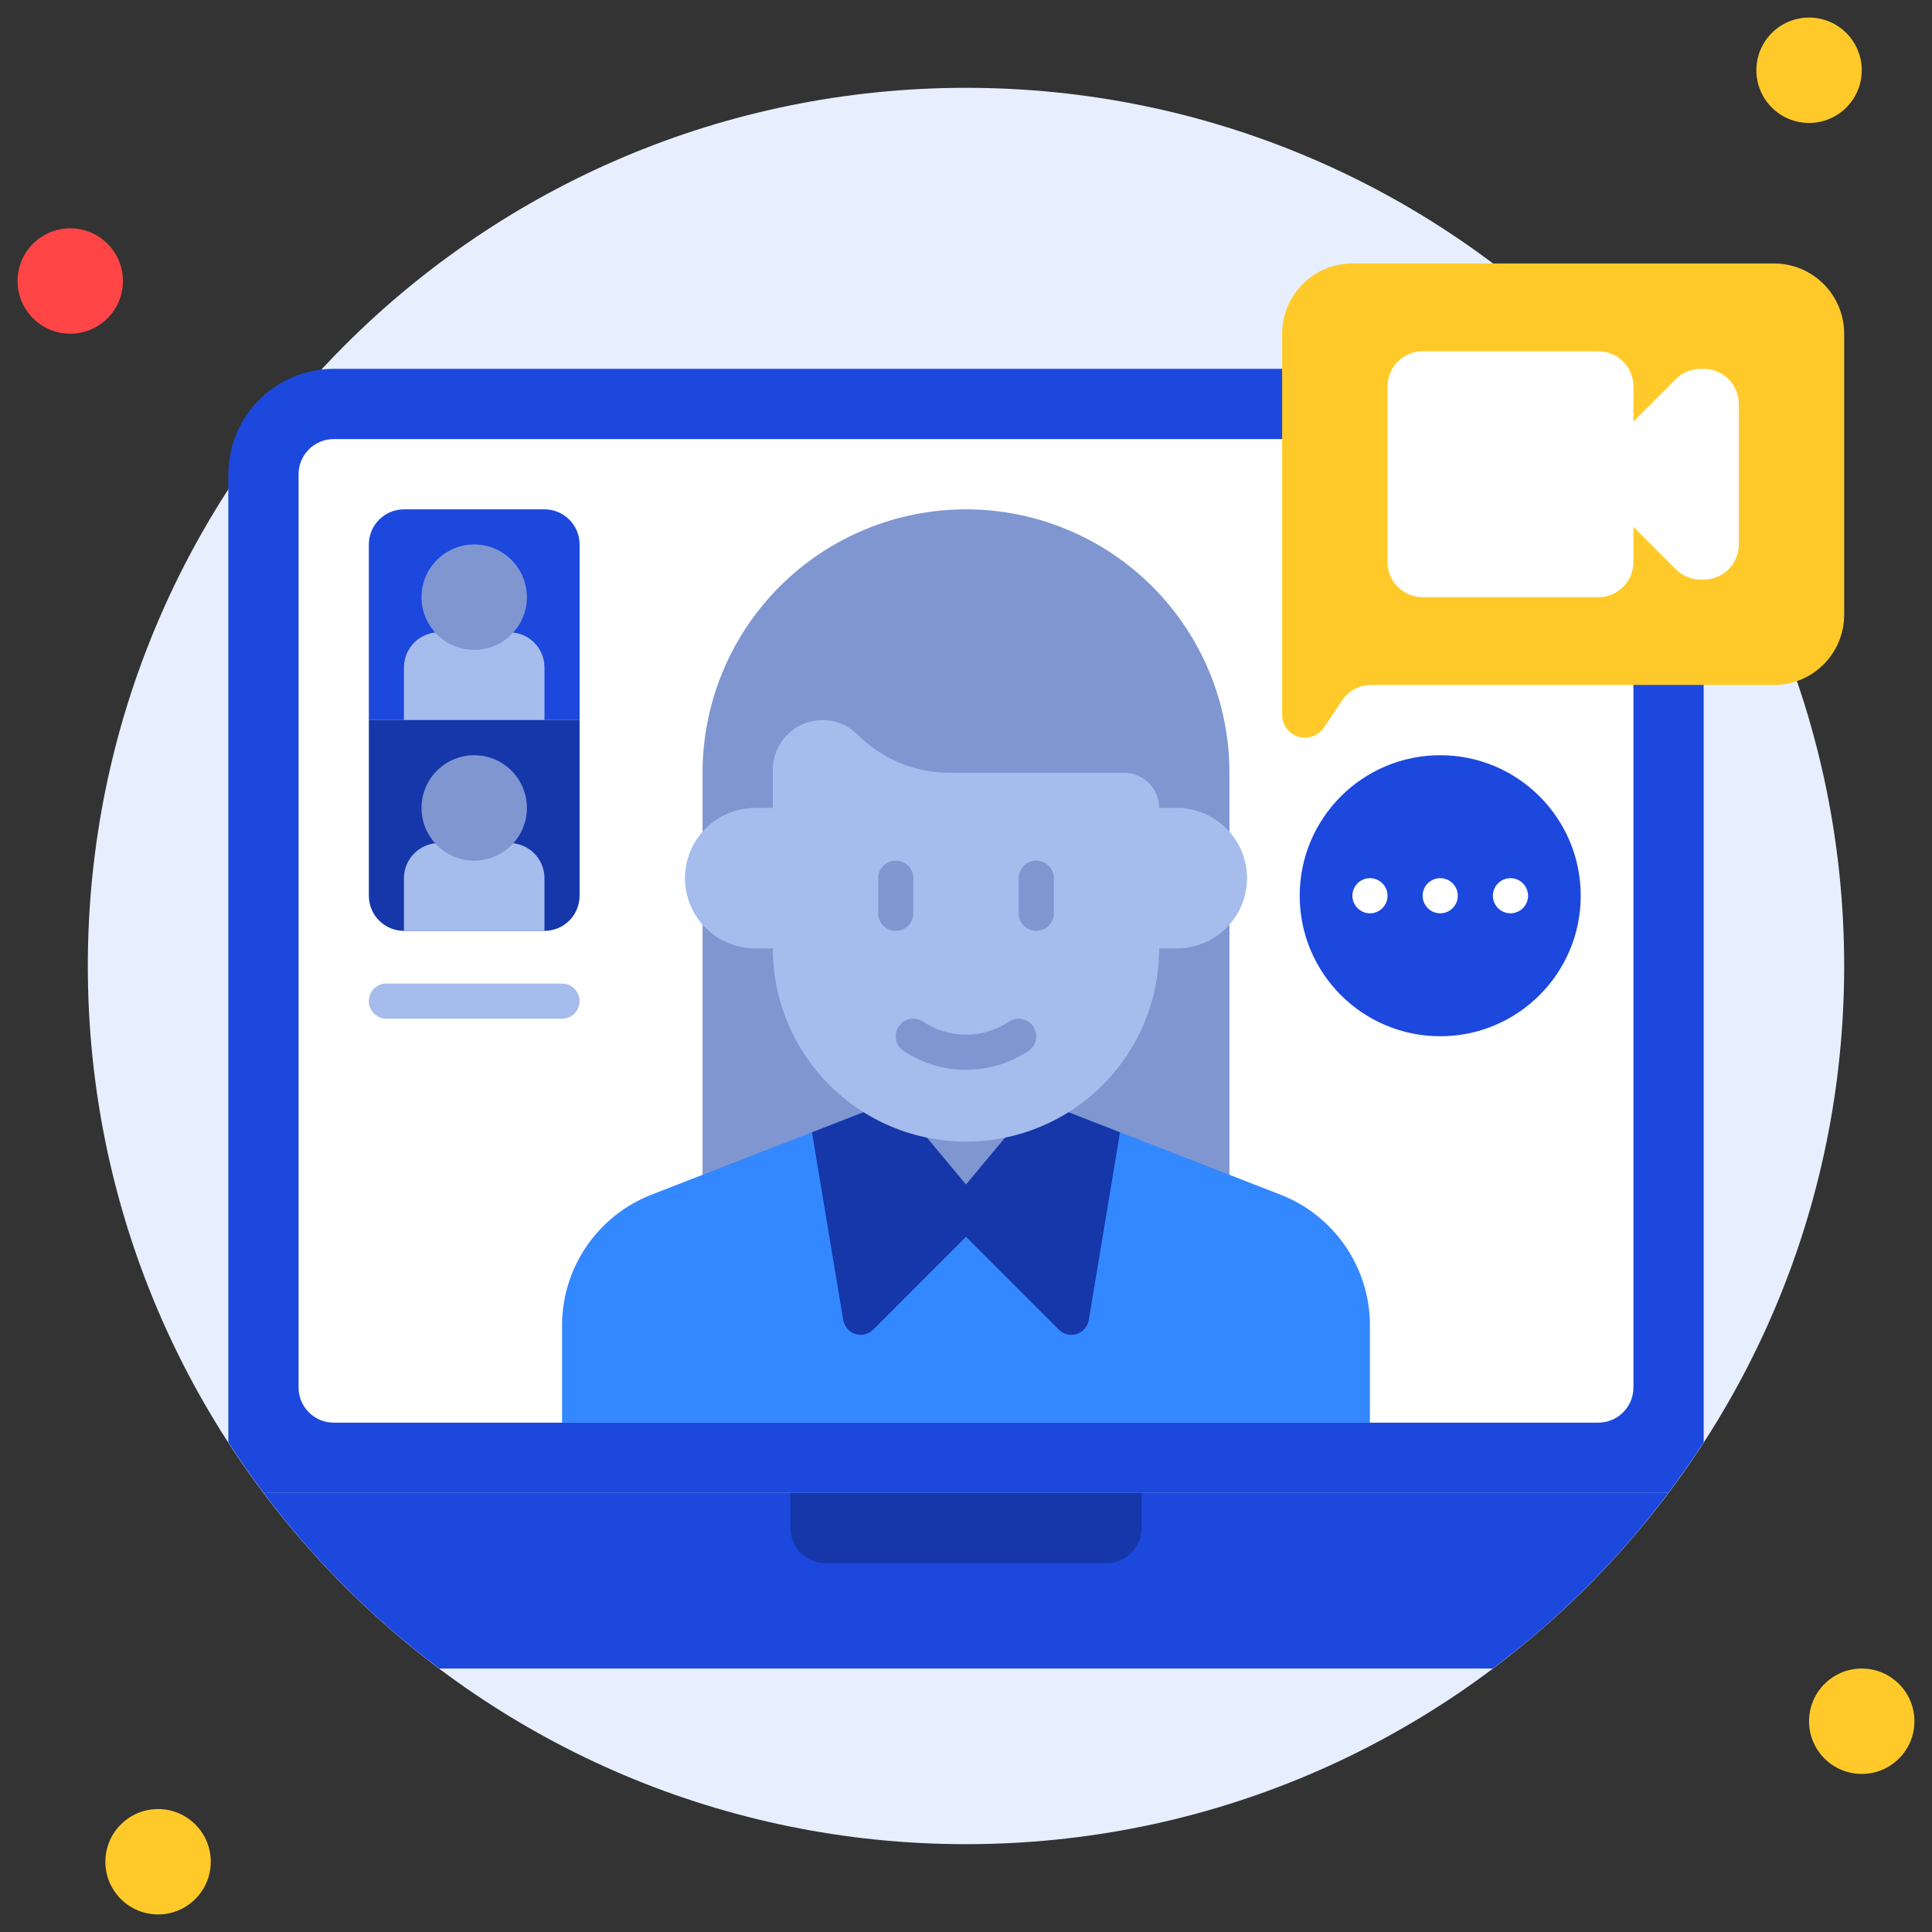 <svg width="94" height="94" viewBox="0 0 94 94" fill="none" xmlns="http://www.w3.org/2000/svg">
<rect x="0" y="0" width="94" height="94" fill="#333333" stroke="none"/>
<g clip-path="url(#clip0_1849_120885)">
<path d="M47 89.727C70.598 89.727 89.727 70.598 89.727 47C89.727 23.402 70.598 4.273 47 4.273C23.402 4.273 4.273 23.402 4.273 47C4.273 70.598 23.402 89.727 47 89.727Z" fill="#E7EFFF"/>
<path d="M3.418 16.236C4.834 16.236 5.982 15.089 5.982 13.673C5.982 12.257 4.834 11.109 3.418 11.109C2.002 11.109 0.854 12.257 0.854 13.673C0.854 15.089 2.002 16.236 3.418 16.236Z" fill="#FF4545"/>
<path d="M88.018 5.982C89.434 5.982 90.582 4.834 90.582 3.418C90.582 2.002 89.434 0.855 88.018 0.855C86.602 0.855 85.455 2.002 85.455 3.418C85.455 4.834 86.602 5.982 88.018 5.982Z" fill="#FFCA29"/>
<path d="M90.582 86.309C91.998 86.309 93.145 85.161 93.145 83.746C93.145 82.33 91.998 81.182 90.582 81.182C89.166 81.182 88.018 82.33 88.018 83.746C88.018 85.161 89.166 86.309 90.582 86.309Z" fill="#FFCA29"/>
<path d="M7.691 93.145C9.107 93.145 10.255 91.998 10.255 90.582C10.255 89.166 9.107 88.018 7.691 88.018C6.275 88.018 5.127 89.166 5.127 90.582C5.127 91.998 6.275 93.145 7.691 93.145Z" fill="#FFCA29"/>
<path d="M81.173 72.636C78.745 75.876 75.868 78.754 72.628 81.182H21.372C18.132 78.754 15.255 75.876 12.827 72.636H81.173Z" fill="#1C48DD"/>
<path d="M82.891 23.073V70.175C82.344 71.018 81.772 71.839 81.173 72.636H12.827C12.229 71.839 11.656 71.018 11.109 70.175V23.073C11.11 21.815 11.573 20.602 12.409 19.663C13.246 18.724 14.398 18.125 15.647 17.98C15.842 17.956 16.039 17.944 16.236 17.945H77.764C77.961 17.944 78.158 17.956 78.353 17.98C79.602 18.125 80.754 18.724 81.591 19.663C82.427 20.602 82.89 21.815 82.891 23.073Z" fill="#1C48DD"/>
<path d="M77.764 21.364H16.236C15.293 21.364 14.527 22.129 14.527 23.073V67.509C14.527 68.453 15.293 69.218 16.236 69.218H77.764C78.708 69.218 79.473 68.453 79.473 67.509V23.073C79.473 22.129 78.708 21.364 77.764 21.364Z" fill="white"/>
<path d="M47 24.782C48.683 24.782 50.35 25.113 51.905 25.758C53.461 26.402 54.874 27.346 56.064 28.536C57.254 29.727 58.198 31.14 58.843 32.695C59.487 34.25 59.818 35.917 59.818 37.6V58.964H34.182V37.6C34.182 34.2 35.532 30.94 37.936 28.536C40.34 26.132 43.6 24.782 47 24.782Z" fill="#7F96D1"/>
<path d="M66.654 64.495V69.218H27.346V64.495C27.345 63.117 27.761 61.772 28.539 60.635C29.317 59.498 30.42 58.622 31.704 58.123L42.727 53.836H51.273L62.296 58.123C63.58 58.622 64.683 59.498 65.461 60.635C66.239 61.772 66.655 63.117 66.654 64.495Z" fill="#3488FF"/>
<path d="M42.727 53.836H51.273V54.691C51.273 55.824 50.823 56.911 50.021 57.712C49.22 58.514 48.133 58.964 47 58.964C45.867 58.964 44.78 58.514 43.979 57.712C43.178 56.911 42.727 55.824 42.727 54.691V53.836Z" fill="#7F96D1"/>
<path d="M51.273 53.836H50.162L47 57.63L43.838 53.836H42.727L39.506 55.093L41.027 64.228C41.054 64.382 41.122 64.526 41.225 64.645C41.327 64.764 41.459 64.853 41.608 64.903C41.694 64.929 41.783 64.944 41.873 64.945C42.1 64.946 42.318 64.857 42.48 64.698L47 60.177L51.521 64.698C51.682 64.857 51.9 64.946 52.127 64.945C52.217 64.944 52.306 64.929 52.392 64.903C52.541 64.853 52.673 64.764 52.776 64.645C52.878 64.526 52.946 64.382 52.973 64.228L54.494 55.093L51.273 53.836ZM38.455 72.636H55.545V74.346C55.545 74.799 55.365 75.234 55.045 75.554C54.724 75.874 54.29 76.055 53.836 76.055H40.164C39.71 76.055 39.276 75.874 38.955 75.554C38.635 75.234 38.455 74.799 38.455 74.346V72.636Z" fill="#1537AA"/>
<path d="M47 55.545C44.507 55.545 42.116 54.555 40.353 52.792C38.59 51.029 37.6 48.639 37.6 46.145V37.453C37.6 37.136 37.663 36.821 37.784 36.528C37.906 36.235 38.084 35.969 38.308 35.744C38.532 35.52 38.799 35.342 39.092 35.22C39.385 35.099 39.699 35.036 40.017 35.036C40.334 35.036 40.648 35.099 40.942 35.22C41.235 35.342 41.501 35.52 41.726 35.744C42.914 36.932 44.526 37.6 46.206 37.6H54.691C55.144 37.6 55.579 37.78 55.9 38.101C56.22 38.421 56.4 38.856 56.4 39.309V46.145C56.4 48.639 55.41 51.029 53.647 52.792C51.884 54.555 49.493 55.545 47 55.545ZM36.746 39.309H37.6V46.145H36.746C35.839 46.145 34.97 45.785 34.329 45.144C33.688 44.503 33.327 43.634 33.327 42.727C33.327 41.821 33.688 40.951 34.329 40.31C34.97 39.669 35.839 39.309 36.746 39.309Z" fill="#A5BCED"/>
<path d="M57.254 46.145H56.4V39.309H57.254C58.161 39.309 59.03 39.669 59.671 40.31C60.312 40.951 60.673 41.821 60.673 42.727C60.673 43.634 60.312 44.503 59.671 45.144C59.03 45.785 58.161 46.145 57.254 46.145Z" fill="#A5BCED"/>
<path d="M47 52.052C45.918 52.052 44.861 51.73 43.962 51.129C43.869 51.067 43.789 50.987 43.726 50.894C43.664 50.8 43.62 50.696 43.598 50.586C43.576 50.475 43.576 50.362 43.598 50.252C43.62 50.142 43.663 50.037 43.725 49.944C43.788 49.85 43.868 49.77 43.961 49.708C44.054 49.645 44.159 49.602 44.269 49.58C44.379 49.558 44.492 49.558 44.602 49.58C44.713 49.602 44.817 49.645 44.911 49.707C45.529 50.12 46.256 50.341 47 50.341C47.744 50.341 48.471 50.12 49.089 49.707C49.183 49.645 49.288 49.602 49.398 49.58C49.508 49.558 49.621 49.558 49.731 49.58C49.841 49.602 49.946 49.645 50.039 49.708C50.132 49.77 50.212 49.85 50.275 49.944C50.337 50.037 50.38 50.142 50.402 50.252C50.424 50.362 50.424 50.475 50.402 50.586C50.38 50.696 50.336 50.8 50.274 50.894C50.212 50.987 50.131 51.067 50.038 51.129C49.139 51.73 48.082 52.052 47 52.052ZM43.582 45.291C43.355 45.291 43.138 45.201 42.978 45.041C42.817 44.88 42.727 44.663 42.727 44.436V42.727C42.727 42.501 42.817 42.283 42.978 42.123C43.138 41.963 43.355 41.873 43.582 41.873C43.809 41.873 44.026 41.963 44.186 42.123C44.346 42.283 44.436 42.501 44.436 42.727V44.436C44.436 44.663 44.346 44.88 44.186 45.041C44.026 45.201 43.809 45.291 43.582 45.291ZM50.418 45.291C50.192 45.291 49.974 45.201 49.814 45.041C49.654 44.88 49.564 44.663 49.564 44.436V42.727C49.564 42.501 49.654 42.283 49.814 42.123C49.974 41.963 50.192 41.873 50.418 41.873C50.645 41.873 50.862 41.963 51.023 42.123C51.183 42.283 51.273 42.501 51.273 42.727V44.436C51.273 44.663 51.183 44.88 51.023 45.041C50.862 45.201 50.645 45.291 50.418 45.291Z" fill="#7F96D1"/>
<path d="M65.8 12.818C64.894 12.818 64.024 13.178 63.383 13.819C62.742 14.46 62.382 15.33 62.382 16.236V34.78C62.382 35.075 62.499 35.357 62.707 35.566C62.916 35.774 63.198 35.891 63.493 35.891C63.676 35.891 63.856 35.846 64.018 35.759C64.18 35.673 64.317 35.548 64.419 35.395L65.29 34.089C65.446 33.854 65.658 33.662 65.906 33.529C66.155 33.396 66.433 33.327 66.714 33.327H86.309C87.216 33.327 88.085 32.967 88.726 32.326C89.367 31.685 89.727 30.816 89.727 29.909V16.236C89.727 15.33 89.367 14.46 88.726 13.819C88.085 13.178 87.216 12.818 86.309 12.818H65.8Z" fill="#FFCA29"/>
<path d="M81.535 18.446L79.473 20.509V18.8C79.473 18.347 79.293 17.912 78.972 17.591C78.652 17.271 78.217 17.091 77.764 17.091H69.218C68.765 17.091 68.33 17.271 68.01 17.591C67.689 17.912 67.509 18.347 67.509 18.8V27.346C67.509 27.799 67.689 28.233 68.01 28.554C68.33 28.875 68.765 29.055 69.218 29.055H77.764C78.217 29.055 78.652 28.875 78.972 28.554C79.293 28.233 79.473 27.799 79.473 27.346V25.636L81.535 27.699C81.856 28.02 82.291 28.2 82.744 28.2H82.891C83.344 28.2 83.779 28.02 84.099 27.699C84.42 27.379 84.6 26.944 84.6 26.491V19.654C84.6 19.201 84.42 18.767 84.099 18.446C83.779 18.125 83.344 17.945 82.891 17.945H82.744C82.291 17.946 81.856 18.126 81.535 18.446Z" fill="white"/>
<path d="M70.073 50.418C73.848 50.418 76.909 47.357 76.909 43.582C76.909 39.806 73.848 36.745 70.073 36.745C66.297 36.745 63.236 39.806 63.236 43.582C63.236 47.357 66.297 50.418 70.073 50.418Z" fill="#1C48DD"/>
<path d="M66.655 44.436C67.126 44.436 67.509 44.054 67.509 43.582C67.509 43.11 67.126 42.727 66.655 42.727C66.183 42.727 65.8 43.11 65.8 43.582C65.8 44.054 66.183 44.436 66.655 44.436Z" fill="white"/>
<path d="M70.073 44.436C70.545 44.436 70.927 44.054 70.927 43.582C70.927 43.11 70.545 42.727 70.073 42.727C69.601 42.727 69.218 43.11 69.218 43.582C69.218 44.054 69.601 44.436 70.073 44.436Z" fill="white"/>
<path d="M73.491 44.436C73.963 44.436 74.346 44.054 74.346 43.582C74.346 43.11 73.963 42.727 73.491 42.727C73.019 42.727 72.636 43.11 72.636 43.582C72.636 44.054 73.019 44.436 73.491 44.436Z" fill="white"/>
<path d="M19.655 24.782H26.491C26.944 24.782 27.379 24.962 27.7 25.282C28.02 25.603 28.2 26.038 28.2 26.491V35.036H17.946V26.491C17.946 26.038 18.126 25.603 18.446 25.282C18.767 24.962 19.201 24.782 19.655 24.782Z" fill="#1C48DD"/>
<path d="M21.364 30.764H24.782C25.235 30.764 25.67 30.944 25.99 31.264C26.311 31.585 26.491 32.019 26.491 32.473V35.036H19.654V32.473C19.654 32.019 19.835 31.585 20.155 31.264C20.476 30.944 20.91 30.764 21.364 30.764Z" fill="#A5BCED"/>
<path d="M23.073 31.618C24.488 31.618 25.636 30.47 25.636 29.055C25.636 27.639 24.488 26.491 23.073 26.491C21.657 26.491 20.509 27.639 20.509 29.055C20.509 30.47 21.657 31.618 23.073 31.618Z" fill="#7F96D1"/>
<path d="M17.946 35.036H28.2V43.582C28.2 44.035 28.02 44.47 27.7 44.79C27.379 45.111 26.944 45.291 26.491 45.291H19.655C19.201 45.291 18.767 45.111 18.446 44.79C18.126 44.47 17.946 44.035 17.946 43.582V35.036Z" fill="#1537AA"/>
<path d="M21.364 41.018H24.782C25.235 41.018 25.67 41.198 25.99 41.519C26.311 41.839 26.491 42.274 26.491 42.727V45.291H19.654V42.727C19.654 42.274 19.835 41.839 20.155 41.519C20.476 41.198 20.91 41.018 21.364 41.018Z" fill="#A5BCED"/>
<path d="M23.073 41.873C24.488 41.873 25.636 40.725 25.636 39.309C25.636 37.893 24.488 36.745 23.073 36.745C21.657 36.745 20.509 37.893 20.509 39.309C20.509 40.725 21.657 41.873 23.073 41.873Z" fill="#7F96D1"/>
<path d="M27.346 47.855H18.8C18.328 47.855 17.946 48.237 17.946 48.709C17.946 49.181 18.328 49.564 18.8 49.564H27.346C27.817 49.564 28.2 49.181 28.2 48.709C28.2 48.237 27.817 47.855 27.346 47.855Z" fill="#A5BCED"/>
</g>
<defs>
<clipPath id="clip0_1849_120885">
<rect width="94" height="94" fill="white"/>
</clipPath>
</defs>
</svg>
